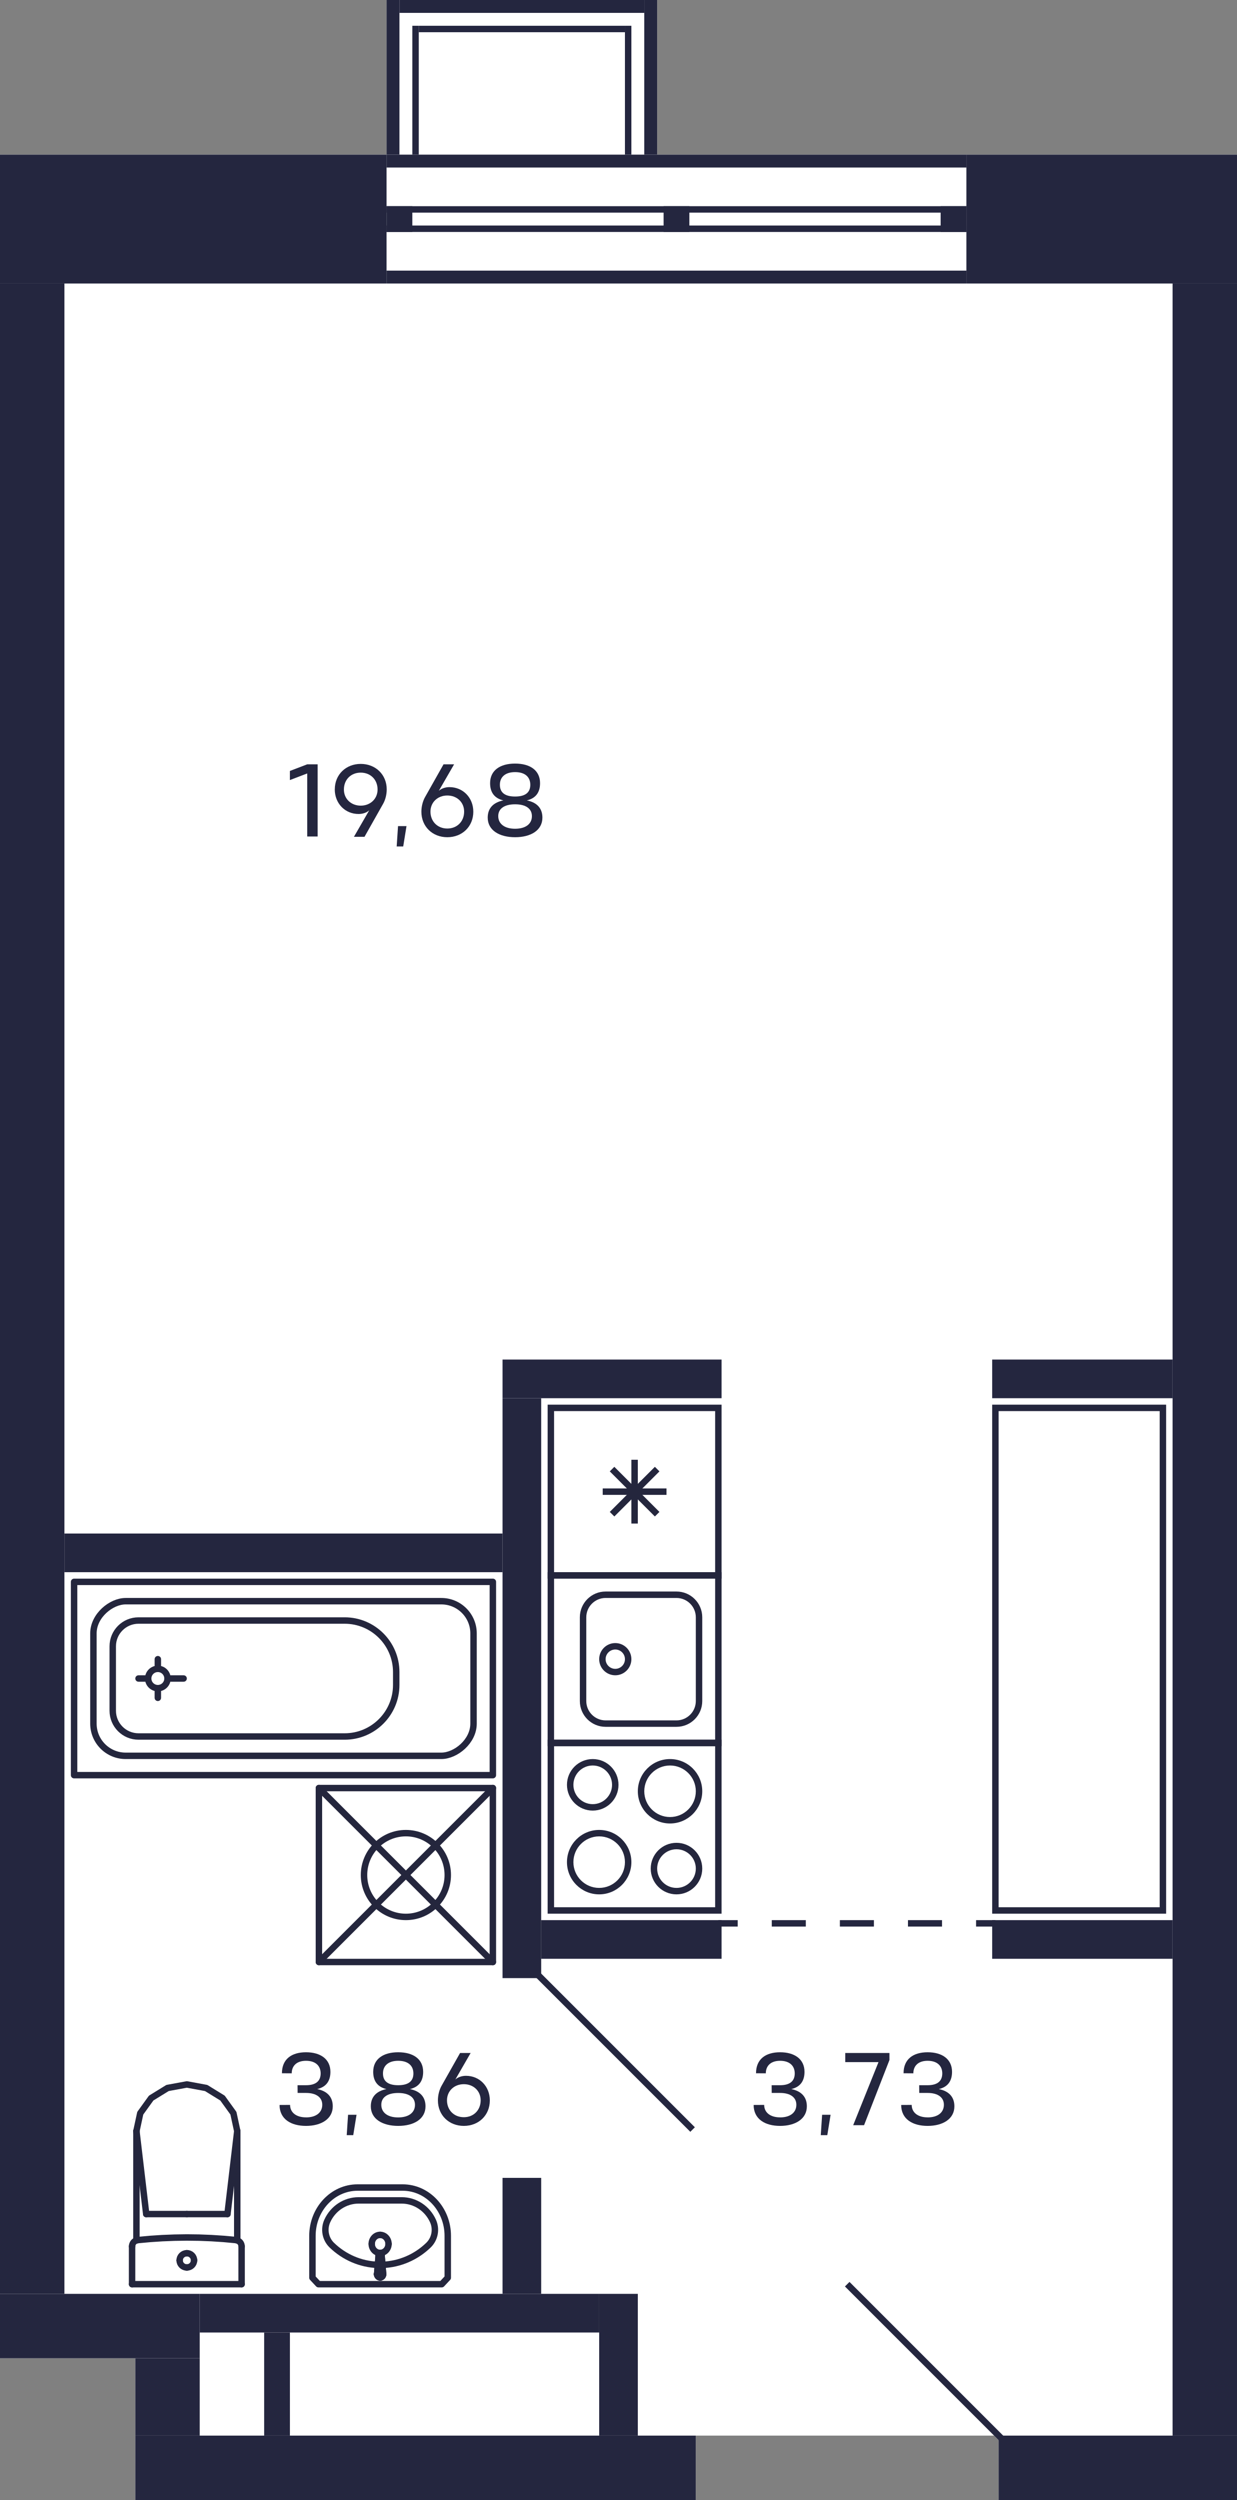 <?xml version="1.0" encoding="UTF-8"?>
<svg xmlns="http://www.w3.org/2000/svg" width="384" height="776" viewBox="0 0 384 776">
  <rect x="0" y="0" width="384" height="776" fill="#808080" stroke="none"/>
  <defs>
    <style>
      .cls-1 {
        stroke-linecap: round;
        stroke-linejoin: round;
      }

      .cls-1, .cls-2 {
        stroke: #24263d;
      }

      .cls-1, .cls-2, .cls-3, .cls-4 {
        fill: none;
        stroke-width: 2px;
      }

      .cls-2, .cls-3, .cls-4 {
        stroke-miterlimit: 10;
      }

      .cls-5 {
        fill: #24263d;
      }

      .cls-5, .cls-6, .cls-7 {
        stroke-width: 0px;
      }

      .cls-6 {
        fill: #fff;
      }

      .cls-7 {
        fill: #24263f;
      }

      .cls-3 {
        stroke-dasharray: 0 0 10.57 10.57;
      }

      .cls-3, .cls-4 {
        stroke: #24263f;
      }
    </style>
  </defs>
  <g id="Layer_1" data-name="Layer 1">
    <path class="cls-6" d="M300,48h84v728h-74v-18.59l-1.41-1.41h-92.59v20H42v-44H0V48h120V0h84v48h96Z"/>
  </g>
  <g id="C-2-2_23fl_10">
    <g id="sant-10" data-name="sant">
      <g>
        <path class="cls-5" d="M222,542v50h-50v-50h50M224,540h-54v54h54v-54h0Z"/>
        <path class="cls-5" d="M210,574c3.31,0,6,2.69,6,6s-2.69,6-6,6-6-2.69-6-6,2.69-6,6-6M210,572c-4.42,0-8,3.58-8,8s3.58,8,8,8,8-3.58,8-8-3.58-8-8-8h0Z"/>
        <path class="cls-5" d="M184,548c3.31,0,6,2.69,6,6s-2.69,6-6,6-6-2.69-6-6,2.69-6,6-6M184,546c-4.42,0-8,3.58-8,8s3.58,8,8,8,8-3.58,8-8-3.58-8-8-8h0Z"/>
        <path class="cls-5" d="M186,570c4.41,0,8,3.59,8,8s-3.59,8-8,8-8-3.59-8-8,3.59-8,8-8M186,568c-5.52,0-10,4.48-10,10s4.48,10,10,10,10-4.48,10-10-4.48-10-10-10h0Z"/>
        <path class="cls-5" d="M208,548c4.41,0,8,3.59,8,8s-3.59,8-8,8-8-3.59-8-8,3.59-8,8-8M208,546c-5.52,0-10,4.48-10,10s4.48,10,10,10,10-4.48,10-10-4.48-10-10-10h0Z"/>
      </g>
      <g>
        <path class="cls-5" d="M222,490v50h-50v-50h50M224,488h-54v54h54v-54h0Z"/>
        <path class="cls-5" d="M210,496c3.31,0,6,2.69,6,6v26c0,3.31-2.69,6-6,6h-22c-3.31,0-6-2.69-6-6v-26c0-3.31,2.69-6,6-6h22M210,494h-22c-4.42,0-8,3.58-8,8v26c0,4.42,3.58,8,8,8h22c4.42,0,8-3.58,8-8v-26c0-4.42-3.58-8-8-8h0Z"/>
        <circle class="cls-2" cx="191" cy="515" r="4"/>
      </g>
      <g>
        <path class="cls-5" d="M222,438v50h-50v-50h50M224,436h-54v54h54v-54h0Z"/>
        <line class="cls-2" x1="190" y1="470" x2="204" y2="456"/>
        <line class="cls-2" x1="204" y1="470" x2="190" y2="456"/>
        <line class="cls-2" x1="187.1" y1="463" x2="206.9" y2="463"/>
        <line class="cls-2" x1="197" y1="472.9" x2="197" y2="453.1"/>
      </g>
      <path class="cls-5" d="M360,438v154h-50v-154h50M362,436h-54v158h54v-158h0Z"/>
      <g>
        <line class="cls-1" x1="58" y1="687.23" x2="45.39" y2="687.23"/>
        <line class="cls-1" x1="41" y1="709" x2="41" y2="697.27"/>
        <polyline class="cls-1" points="42.35 661.46 43.54 655.93 46.93 651.23 52.01 648.1 58 647 63.99 648.1 69.07 651.23 72.46 655.93 73.65 661.46"/>
        <line class="cls-1" x1="75" y1="709" x2="75" y2="697.27"/>
        <polyline class="cls-1" points="41 697.27 41.03 696.91 41.13 696.56 41.29 696.24 41.5 695.95 41.77 695.71 42.07 695.51 42.41 695.38 42.76 695.31"/>
        <line class="cls-1" x1="73.65" y1="695.4" x2="73.65" y2="661.46"/>
        <polyline class="cls-1" points="42.76 695.31 46.56 694.96 50.36 694.71 54.18 694.56 57.99 694.5 61.81 694.55 65.62 694.7 69.42 694.95 73.22 695.3"/>
        <line class="cls-1" x1="42.35" y1="661.5" x2="45.39" y2="687.23"/>
        <line class="cls-1" x1="73.65" y1="661.5" x2="70.61" y2="687.23"/>
        <line class="cls-1" x1="58" y1="687.23" x2="70.61" y2="687.23"/>
        <line class="cls-1" x1="42.35" y1="695.38" x2="42.35" y2="661.46"/>
        <polyline class="cls-1" points="73.22 695.3 73.58 695.37 73.92 695.51 74.22 695.7 74.49 695.94 74.71 696.23 74.87 696.56 74.97 696.91 75 697.27"/>
        <line class="cls-1" x1="41" y1="709" x2="75" y2="709"/>
        <path class="cls-1" d="M58,699.38c1.24,0,2.24.99,2.24,2.21"/>
        <path class="cls-1" d="M55.76,701.6c0-1.22,1-2.21,2.24-2.21"/>
        <path class="cls-1" d="M58,703.81c-1.24,0-2.24-.99-2.24-2.21"/>
        <path class="cls-1" d="M60.24,701.6c0,1.22-1,2.21-2.24,2.21"/>
      </g>
      <g>
        <rect class="cls-1" x="99" y="555" width="54" height="54" transform="translate(252 1164) rotate(180)"/>
        <circle class="cls-1" cx="126" cy="582" r="13"/>
        <line class="cls-1" x1="153" y1="609" x2="99" y2="555"/>
        <line class="cls-1" x1="153" y1="555" x2="99" y2="609"/>
      </g>
      <g>
        <circle class="cls-1" cx="49" cy="521" r="3"/>
        <rect class="cls-1" x="58" y="456" width="60" height="130" transform="translate(609 433) rotate(90)"/>
        <line class="cls-1" x1="45" y1="521" x2="43" y2="521"/>
        <line class="cls-1" x1="53" y1="521" x2="57" y2="521"/>
        <line class="cls-1" x1="49" y1="525" x2="49" y2="527"/>
        <line class="cls-1" x1="49" y1="517" x2="49" y2="515"/>
        <rect class="cls-1" x="64" y="462" width="48" height="118" rx="10" ry="10" transform="translate(609 433) rotate(90)"/>
        <path class="cls-1" d="M77,477h4c8.83,0,16,7.17,16,16v64c0,4.42-3.58,8-8,8h-20c-4.42,0-8-3.58-8-8v-64c0-8.83,7.17-16,16-16Z" transform="translate(600 442) rotate(90)"/>
      </g>
      <g>
        <line class="cls-1" x1="118.94" y1="705.9" x2="118.46" y2="700.08"/>
        <path class="cls-1" d="M117.07,706.08c-.02-.12-.02-.24,0-.36"/>
        <path class="cls-1" d="M118.17,706.89c-.51.1-1-.27-1.1-.82"/>
        <path class="cls-1" d="M118.93,705.72c.09.55-.25,1.07-.76,1.17"/>
        <path class="cls-1" d="M118,693.7c1.44,0,2.61,1.25,2.61,2.8"/>
        <path class="cls-1" d="M115.39,696.5c0-1.55,1.17-2.8,2.61-2.8"/>
        <path class="cls-1" d="M118,699.3c-1.44,0-2.61-1.25-2.61-2.8"/>
        <path class="cls-1" d="M120.61,696.5c0,1.55-1.17,2.8-2.61,2.8"/>
        <path class="cls-1" d="M118,699.76c.25,0,.46.14.46.32"/>
        <path class="cls-1" d="M117.54,700.08c0-.17.21-.32.46-.32"/>
        <line class="cls-1" x1="117.06" y1="705.9" x2="117.54" y2="700.08"/>
        <line class="cls-1" x1="117.06" y1="705.9" x2="117.54" y2="700.08"/>
        <path class="cls-1" d="M118.21,699.81c.11.05.2.15.25.27"/>
        <path class="cls-1" d="M117.54,700.08c.12-.27.42-.39.67-.27"/>
        <polyline class="cls-1" points="118.46 700.08 118.93 705.72 118.94 705.9"/>
        <path class="cls-1" d="M117.06,705.9c0-.06,0-.12.01-.18"/>
        <path class="cls-1" d="M118,706.91c-.52,0-.94-.45-.94-1.01"/>
        <path class="cls-1" d="M118.94,705.9c0,.56-.42,1.01-.94,1.01"/>
        <path class="cls-1" d="M125,679c7.73,0,14,6.72,14,15h0v13l-1.87,2h-38.27l-1.87-2v-13c0-8.28,6.27-15,14-15h0,14Z"/>
        <path class="cls-1" d="M117.28,703c-5.32-.18-10.4-2.36-14.29-6.13-1.99-1.93-2.55-4.97-1.38-7.52,1.77-3.88,5.55-6.36,9.69-6.36h13.41c4.14,0,7.92,2.48,9.69,6.36,1.17,2.55.61,5.59-1.38,7.52-3.89,3.77-8.97,5.95-14.29,6.13h-1.44Z"/>
      </g>
    </g>
    <g id="d-10" data-name="d">
      <line class="cls-4" x1="167" y1="613" x2="215" y2="661"/>
      <line class="cls-4" x1="263" y1="709" x2="311" y2="757"/>
      <g>
        <line class="cls-4" x1="309" y1="597" x2="303" y2="597"/>
        <line class="cls-3" x1="292.43" y1="597" x2="234.29" y2="597"/>
        <line class="cls-4" x1="229" y1="597" x2="223" y2="597"/>
      </g>
    </g>
    <g id="s-10" data-name="s">
      <rect class="cls-7" x="300" y="48" width="84" height="40"/>
      <rect class="cls-7" x="337" y="729" width="20" height="74" transform="translate(1113 419) rotate(90)"/>
      <rect class="cls-7" x="-302" y="390" width="624" height="20" transform="translate(410 390) rotate(90)"/>
      <rect class="cls-7" x="330" y="400" width="12" height="56" transform="translate(764 92) rotate(90)"/>
      <rect class="cls-7" x="72" y="518" width="180" height="12" transform="translate(686 362) rotate(90)"/>
      <rect class="cls-7" x="184" y="394" width="12" height="68" transform="translate(618 238) rotate(90)"/>
      <rect class="cls-7" x="330" y="574" width="12" height="56" transform="translate(-266 938) rotate(-90)"/>
      <rect class="cls-7" x="190" y="574" width="12" height="56" transform="translate(-406 798) rotate(-90)"/>
      <rect class="cls-7" x="82" y="414" width="12" height="136" transform="translate(570 394) rotate(90)"/>
      <rect class="cls-7" x="119" y="679" width="20" height="174" transform="translate(-637 895) rotate(-90)"/>
      <rect class="cls-7" x="40" y="8" width="40" height="120" transform="translate(128 8) rotate(90)"/>
      <rect class="cls-7" x="364" y="88" width="20" height="668"/>
      <rect class="cls-7" x="208" y="-40" width="4" height="180" transform="translate(260 -160) rotate(90)"/>
      <rect class="cls-7" x="208" y="-4" width="4" height="180" transform="translate(296 -124) rotate(90)"/>
      <rect class="cls-7" x="209" y="-25" width="2" height="180" transform="translate(275 -145) rotate(90)"/>
      <rect class="cls-7" x="209" y="-19" width="2" height="180" transform="translate(281 -139) rotate(90)"/>
      <rect class="cls-7" x="186" y="712" width="12" height="44"/>
      <rect class="cls-7" x="156" y="676" width="12" height="36"/>
      <rect class="cls-7" x="42" y="732" width="20" height="24"/>
      <rect class="cls-7" x="62" y="712" width="124" height="12"/>
      <rect class="cls-7" x="82" y="724" width="8" height="32"/>
      <rect class="cls-7" y="712" width="62" height="20" transform="translate(62 1444) rotate(180)"/>
      <rect class="cls-7" x="120" y="64" width="8" height="8"/>
      <rect class="cls-7" x="292" y="64" width="8" height="8"/>
      <rect class="cls-7" x="206" y="64" width="8" height="8"/>
      <rect class="cls-7" x="160" y="-36" width="4" height="76" transform="translate(160 164) rotate(-90)"/>
      <rect class="cls-7" x="200" width="4" height="48" transform="translate(404 48) rotate(180)"/>
      <rect class="cls-7" x="120" width="4" height="48" transform="translate(244 48) rotate(180)"/>
      <rect class="cls-7" x="194" y="8" width="2" height="40" transform="translate(390 56) rotate(180)"/>
      <rect class="cls-7" x="128" y="8" width="2" height="40" transform="translate(258 56) rotate(180)"/>
      <rect class="cls-7" x="130" y="8" width="64" height="2" transform="translate(324 18) rotate(180)"/>
    </g>
    <g id="t-10" data-name="t">
      <g>
        <path class="cls-7" d="M95.37,259.65v-19.58l-5.38,2.06v-2.83l5.38-2.06h3.23v22.41h-3.23Z"/>
        <path class="cls-7" d="M103.93,245.02c0-4.61,3.47-7.91,8.05-7.91s8.07,3.3,8.07,7.91c0,1.62-.43,3.27-1.12,4.48l-5.78,10.24h-3.28l4.75-8.23c-.8.74-2.03,1.15-3.3,1.15-4.21,0-7.4-3.28-7.4-7.65ZM106.76,245.01c-.03,2.95,2.24,5.06,5.22,5.06s5.25-2.11,5.23-5.06c-.03-3.03-2.19-5.19-5.23-5.19s-5.19,2.16-5.22,5.19Z"/>
        <path class="cls-7" d="M126.19,256.42l-1.02,6.32h-2.03l.42-6.32h2.64Z"/>
        <path class="cls-7" d="M146.93,251.95c0,4.63-3.47,7.92-8.07,7.92s-8.05-3.3-8.05-7.92c0-1.6.43-3.25,1.1-4.47l5.78-10.24h3.28l-4.75,8.23c.82-.74,2.05-1.15,3.3-1.15,4.21,0,7.41,3.28,7.41,7.63ZM144.08,251.98c.03-2.95-2.22-5.06-5.22-5.06s-5.25,2.11-5.23,5.06c.03,3.01,2.19,5.19,5.23,5.19s5.19-2.18,5.22-5.19Z"/>
        <path class="cls-7" d="M168.38,253.79c0,3.95-3.62,6.08-8.48,6.08s-8.5-2.13-8.5-6.08c0-2.9,1.7-4.71,4.85-5.35-2.99-.71-4.11-2.74-4.11-5.35,0-3.95,3.07-6.08,7.76-6.08s7.75,2.13,7.75,6.08c0,2.61-1.1,4.64-4.1,5.35,3.15.64,4.83,2.45,4.83,5.35ZM165.12,253.38c.03-2.32-1.81-3.73-5.22-3.73s-5.27,1.41-5.23,3.73c.03,2.27,1.86,3.86,5.23,3.86s5.2-1.58,5.22-3.86ZM164.62,243.53c-.03-2.3-1.57-3.87-4.72-3.87s-4.71,1.62-4.72,3.87c-.03,2.29,1.33,3.71,4.72,3.71s4.75-1.42,4.72-3.71Z"/>
      </g>
      <g>
        <path class="cls-7" d="M95,657.23c3.22,0,5.01-1.58,5.04-3.86.03-2.32-1.81-3.73-5.04-3.73h-2.61l-.02-2.4h2.62c3.22,0,4.56-1.42,4.55-3.71-.03-2.3-1.57-3.87-4.55-3.87s-4.43,1.65-4.43,3.89l-3.04-.02c0-4.39,2.99-6.52,7.48-6.52s7.57,2.13,7.57,6.08c0,2.61-1.1,4.64-4.1,5.35,3.14.64,4.83,2.45,4.83,5.35,0,3.95-3.62,6.08-8.31,6.08s-8.21-2.13-8.21-6.5l3.27-.02c0,2.27,1.79,3.87,4.95,3.87Z"/>
        <path class="cls-7" d="M110.68,656.42l-1.02,6.32h-2.03l.42-6.32h2.64Z"/>
        <path class="cls-7" d="M132.09,653.79c0,3.95-3.62,6.08-8.48,6.08s-8.5-2.13-8.5-6.08c0-2.9,1.7-4.71,4.85-5.35-2.99-.71-4.11-2.74-4.11-5.35,0-3.95,3.07-6.08,7.76-6.08s7.75,2.13,7.75,6.08c0,2.61-1.1,4.64-4.1,5.35,3.15.64,4.83,2.45,4.83,5.35ZM128.82,653.38c.03-2.32-1.81-3.73-5.22-3.73s-5.27,1.41-5.23,3.73c.03,2.27,1.86,3.86,5.23,3.86s5.2-1.58,5.22-3.86ZM128.33,643.53c-.03-2.3-1.57-3.87-4.72-3.87s-4.71,1.62-4.72,3.87c-.03,2.29,1.33,3.71,4.72,3.71s4.75-1.42,4.72-3.71Z"/>
        <path class="cls-7" d="M152.06,651.95c0,4.63-3.47,7.92-8.07,7.92s-8.05-3.3-8.05-7.92c0-1.6.43-3.25,1.1-4.47l5.78-10.24h3.28l-4.75,8.23c.82-.74,2.05-1.15,3.3-1.15,4.21,0,7.41,3.28,7.41,7.63ZM149.21,651.98c.03-2.95-2.22-5.06-5.22-5.06s-5.25,2.11-5.23,5.06c.03,3.01,2.19,5.19,5.23,5.19s5.19-2.18,5.22-5.19Z"/>
      </g>
      <g>
        <path class="cls-7" d="M242.17,657.23c3.22,0,5.01-1.58,5.04-3.86.03-2.32-1.81-3.73-5.04-3.73h-2.61l-.02-2.4h2.62c3.22,0,4.56-1.42,4.55-3.71-.03-2.3-1.57-3.87-4.55-3.87s-4.43,1.65-4.43,3.89l-3.04-.02c0-4.39,2.99-6.52,7.48-6.52s7.57,2.13,7.57,6.08c0,2.61-1.1,4.64-4.1,5.35,3.14.64,4.83,2.45,4.83,5.35,0,3.95-3.62,6.08-8.31,6.08s-8.21-2.13-8.21-6.5l3.27-.02c0,2.27,1.79,3.87,4.95,3.87Z"/>
        <path class="cls-7" d="M257.84,656.42l-1.02,6.32h-2.03l.42-6.32h2.64Z"/>
        <path class="cls-7" d="M268.23,659.65h-3.38l7.86-19.58h-10.32v-2.83h13.72v2.18l-7.88,20.23Z"/>
        <path class="cls-7" d="M287.97,657.23c3.22,0,5.01-1.58,5.04-3.86.03-2.32-1.81-3.73-5.04-3.73h-2.61l-.02-2.4h2.62c3.22,0,4.56-1.42,4.55-3.71-.03-2.3-1.57-3.87-4.55-3.87s-4.43,1.65-4.43,3.89l-3.04-.02c0-4.39,2.99-6.52,7.48-6.52s7.57,2.13,7.57,6.08c0,2.61-1.1,4.64-4.1,5.35,3.14.64,4.83,2.45,4.83,5.35,0,3.95-3.62,6.08-8.31,6.08s-8.21-2.13-8.21-6.5l3.27-.02c0,2.27,1.79,3.87,4.95,3.87Z"/>
      </g>
    </g>
  </g>
</svg>